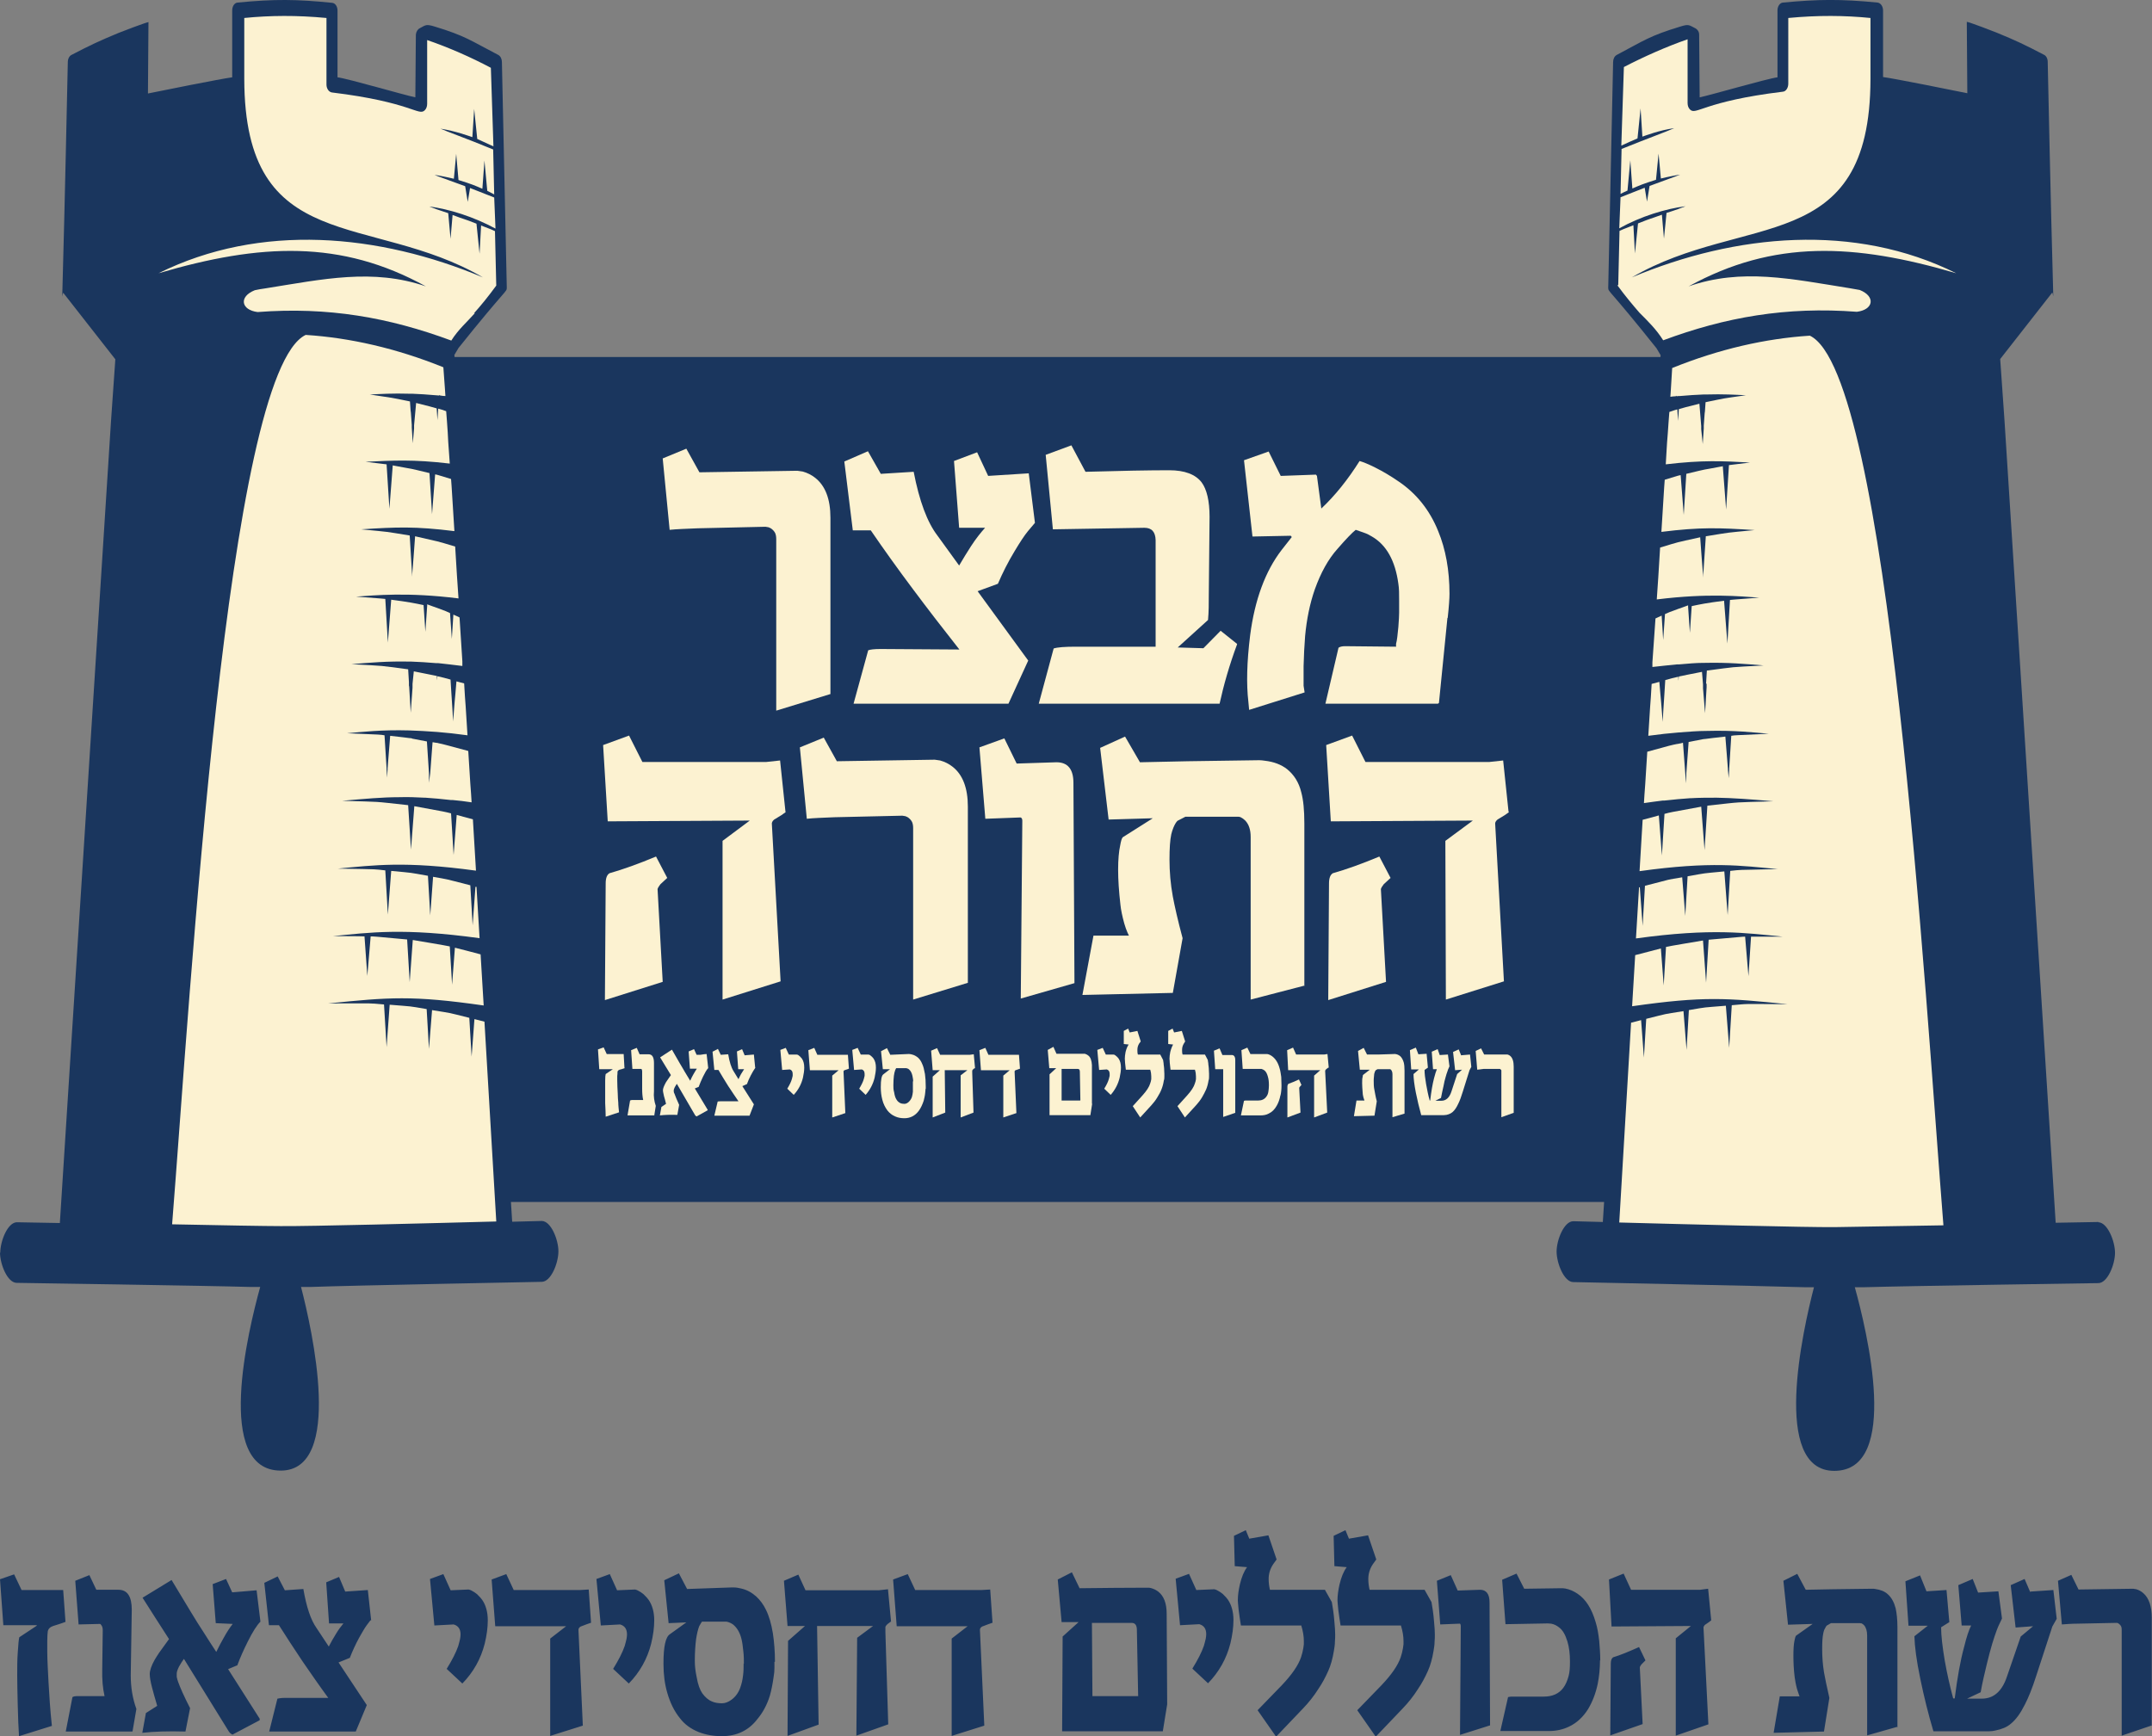 <svg xmlns="http://www.w3.org/2000/svg" id="Layer_2" data-name="Layer 2" viewBox="0 0 83.78 67.61"><rect x="0" y="0" width="83.78" height="67.61" fill="#808080" stroke="none"/><defs><style>      .cls-1 {        fill: #fcf2d1;      }      .cls-2 {        fill: #1a365e;      }    </style></defs><g id="Layer_1-2" data-name="Layer 1"><g><path class="cls-2" d="M2.55,63.15c-.1,.04-.2,.07-.29,.1l-.19,.06c-.12,.04-.19,.11-.21,.21-.01,.08-.02,.21-.02,.38v.4c0,.37,.03,.78,.05,1.22,.02,.26,.03,.53,.05,.79,.02,.3,.05,.6,.08,.89l-1.28,.4c-.02-.32-.04-.72-.05-1.23-.01-.45-.02-.83-.02-1.14s0-.59,.02-.87c.02-.33,.04-.53,.06-.61l.68-.45v-.02H.13s-.13-1.79-.13-1.79l.55-.19,.29,.61h1.62l.09,1.24Zm2.59,4.27H2.56l.26-1.34c.05-.03,.11-.04,.17-.04h1.08c-.07-.31-.1-.65-.09-1.04l.02-1.52c0-.07-.01-.13-.04-.18-.03-.05-.05-.07-.07-.07l-.83,.02-.13-1.7,.55-.22,.27,.57h.86c.35,0,.52,.26,.52,.78l-.04,2.55c0,.46,.07,.9,.22,1.31l-.15,.87Zm5-4.28c-.14,.14-.3,.39-.49,.77-.16,.32-.3,.63-.41,.93l-.36,.15,1.23,1.93v.06l-1.06,.56s-.09-.04-.14-.12l-1.75-2.83c-.06,.08-.12,.18-.19,.3-.06,.12-.09,.21-.09,.27,0,.05,0,.1,0,.13,.01,.06,.03,.13,.06,.21,.07,.2,.22,.54,.46,1.01l-.18,.91c-.68-.02-1.24,0-1.68,.05l.14-.77,.44-.28-.11-.38c-.04-.15-.07-.26-.09-.33-.06-.23-.09-.4-.09-.53s.06-.32,.19-.55c.05-.08,.1-.17,.17-.27l.39-.54-.54-.84c-.23-.36-.39-.61-.49-.77l1.13-.69,.76,1.26c.17,.28,.33,.54,.49,.78,.18,.28,.34,.54,.49,.76,.11-.22,.2-.4,.29-.55,.12-.22,.24-.4,.35-.54l-.66-.03-.12-1.52,.52-.2,.24,.52,.37-.03c.27-.02,.46-.04,.58-.05l.15,1.23Zm4.28-.05l-.15,.2c-.08,.11-.17,.27-.29,.48-.14,.26-.26,.52-.36,.78l-.44,.18,1.1,1.66-.43,1.03h-3.37l.32-1.28s.13-.03,.27-.03h1.71c-.36-.49-.69-.97-1-1.42-.33-.49-.64-.97-.92-1.41h-.39l-.18-1.65,.52-.25,.28,.54,.72-.05c.12,.7,.29,1.21,.52,1.53l.47,.71c.09-.17,.17-.32,.26-.46,.11-.19,.22-.33,.31-.44h-.56s-.11-1.6-.11-1.6l.5-.21,.24,.57,.88-.06,.13,1.18Zm3.12-1.17l.7-.03c.07,.01,.14,.05,.22,.1,.05,.04,.11,.07,.15,.12,.06,.06,.12,.12,.16,.18,.14,.2,.22,.47,.22,.8,0,.28-.04,.58-.12,.91-.15,.59-.44,1.11-.87,1.55l-.61-.57c.21-.34,.36-.63,.45-.89,.03-.1,.05-.19,.07-.27,.01-.06,.02-.12,.02-.18,0-.21-.09-.34-.27-.39l-.75,.04-.17-1.81,.52-.19,.28,.62Zm5.48,1.26c-.09,.03-.23,.08-.41,.15-.06,.03-.09,.08-.09,.13l.17,3.73-1.27,.4v-3.79l.62-.48h-2.76l-.14-1.82,.57-.21,.29,.62h2.58l.34-.02,.09,1.29Zm1-1.26l.7-.03c.07,.01,.14,.05,.22,.1,.05,.04,.11,.07,.15,.12,.06,.06,.12,.12,.16,.18,.14,.2,.22,.47,.22,.8,0,.28-.04,.58-.12,.91-.15,.59-.44,1.11-.87,1.55l-.61-.57c.21-.34,.36-.63,.45-.89,.03-.1,.05-.19,.07-.27,.01-.06,.02-.12,.02-.18,0-.21-.09-.34-.27-.39l-.75,.04-.17-1.81,.52-.19,.28,.62Zm6.13,2.79c0,.07,0,.15,0,.24,0,.11-.01,.22-.03,.33-.04,.29-.09,.54-.15,.75-.11,.35-.27,.65-.48,.9-.34,.45-.81,.67-1.39,.67-.32,0-.62-.05-.9-.16-.3-.12-.55-.3-.73-.54-.22-.27-.38-.6-.49-.98-.1-.34-.15-.72-.15-1.13v-.03c0-.64,.08-1.02,.25-1.13l.64-.46-.69,.03-.17-1.67,.57-.27,.32,.61,1.71-.06s.08,0,.12,0c.09,0,.18,.02,.27,.04,.23,.05,.42,.16,.59,.31,.15,.14,.28,.31,.38,.52,.12,.24,.21,.55,.27,.92,.05,.34,.08,.7,.08,1.1h0Zm-1.19,.07c0-.15,0-.31-.02-.47-.02-.2-.04-.36-.07-.48-.06-.25-.16-.43-.32-.57-.08-.06-.17-.1-.27-.12h-.95s-.07,.1-.11,.18c-.05,.13-.09,.3-.12,.5-.03,.24-.05,.52-.05,.85,0,.18,.02,.39,.07,.62,.05,.3,.13,.51,.22,.64,.11,.15,.23,.26,.38,.32,.11,.05,.24,.07,.39,.07,.12,0,.25-.05,.37-.14,.15-.11,.27-.27,.34-.47,.05-.14,.09-.3,.11-.49,.02-.15,.02-.3,.02-.45h0Zm5.72-1.64c-.08,.06-.14,.1-.17,.14-.02,.03-.04,.05-.04,.07,0,0,0,.02,0,.03v.17s.11,3.59,.11,3.59l-1.24,.44,.03-3.81,.62-.46h-2.18s.06,3.84,.06,3.84l-1.21,.44,.02-3.7,.66-.58h-.68l-.14-1.76,.56-.24,.28,.61h2.85l.36-.04,.12,1.27Zm3.97,.04c-.09,.03-.23,.08-.41,.15-.06,.03-.09,.08-.09,.13l.17,3.73-1.27,.4v-3.79l.62-.48h-2.76l-.14-1.82,.57-.21,.29,.62h2.58l.34-.02,.09,1.29Zm6.79,3.18l-.17,1.05h-3.92l.02-3.69,.62-.56h-.66s-.15-1.66-.15-1.66l.55-.28,.3,.62c.93-.01,1.78-.02,2.55-.02h.06s.05,0,.08,0c.04,0,.07,.01,.11,.02,.1,.03,.18,.07,.26,.13,.22,.17,.33,.46,.33,.86l.02,3.51Zm-1.13-.31l-.05-2.59c0-.18-.07-.27-.2-.27h-1.55s.02,2.85,.02,2.85h1.77Zm2.26-4.14l.7-.03c.07,.01,.14,.05,.22,.1,.05,.04,.11,.07,.15,.12,.06,.06,.12,.12,.16,.18,.14,.2,.22,.47,.22,.8,0,.28-.04,.58-.12,.91-.15,.59-.44,1.11-.87,1.55l-.61-.57c.21-.34,.36-.63,.45-.89,.03-.1,.05-.19,.07-.27,.01-.06,.02-.12,.02-.18,0-.21-.09-.34-.27-.39l-.75,.04-.17-1.81,.52-.19,.28,.62Zm2.07-2l.74-.13,.32,.94-.13,.18c-.12,.18-.18,.37-.18,.58,0,.15,.02,.29,.05,.42h2.14l.27,.48,.05,.31c.02,.15,.04,.3,.05,.46,.02,.2,.03,.36,.03,.49,0,.09,0,.18-.01,.28,0,.12-.02,.24-.04,.36-.05,.3-.12,.56-.22,.78-.11,.25-.24,.49-.39,.71-.17,.27-.37,.52-.59,.75l-1.05,1.1-.72-1.03,.94-.97c.39-.41,.64-.77,.75-1.09,.04-.12,.07-.24,.09-.36l.02-.15v-.13c0-.17-.03-.37-.1-.6h-2.35c-.03-.18-.06-.39-.09-.62-.02-.2-.03-.32-.03-.36,0-.19,.03-.4,.08-.62,.07-.29,.16-.51,.28-.67l-.48-.04-.03-1.18,.46-.22,.14,.34Zm3.88,0l.74-.13,.32,.94-.13,.18c-.12,.18-.18,.37-.18,.58,0,.15,.02,.29,.05,.42h2.14l.27,.48,.05,.31c.02,.15,.04,.3,.05,.46,.02,.2,.03,.36,.03,.49,0,.09,0,.18-.01,.28,0,.12-.02,.24-.04,.36-.05,.3-.12,.56-.22,.78-.11,.25-.24,.49-.39,.71-.17,.27-.37,.52-.59,.75l-1.05,1.1-.72-1.03,.94-.97c.39-.41,.64-.77,.75-1.09,.04-.12,.07-.24,.09-.36l.02-.15v-.13c0-.17-.03-.37-.1-.6h-2.35c-.03-.18-.06-.39-.09-.62-.02-.2-.03-.32-.03-.36,0-.19,.03-.4,.08-.62,.07-.29,.16-.51,.28-.67l-.48-.04-.03-1.18,.46-.22,.14,.34Zm5.49,7.27l-1.17,.37,.03-4.25s-.01-.07-.03-.08c0,0-.02,0-.03,0l-.74,.03-.13-1.7,.54-.22,.27,.6,.87-.03c.24,0,.37,.16,.37,.49l.02,4.8Zm4.28-2.54c0,.32-.03,.63-.09,.93-.08,.38-.21,.7-.37,.97-.2,.32-.45,.55-.75,.69-.23,.11-.49,.17-.78,.17h-.91c-.21,0-.39,0-.55,0-.19,0-.33,0-.43,0l.3-1.32s.08-.02,.12-.02h1.27c.33,0,.59-.11,.76-.34,.09-.12,.16-.28,.21-.47,.04-.15,.05-.33,.05-.53v-.04c0-.28-.03-.54-.1-.77-.08-.26-.18-.44-.33-.55-.09-.07-.19-.12-.3-.14-.04,0-.09-.01-.13-.01l-1.65,.03-.13-1.73,.56-.24,.3,.59,1.42-.02c.06,0,.11,0,.17,.01,.17,.03,.33,.1,.48,.2,.33,.22,.56,.59,.71,1.11,.07,.22,.11,.47,.14,.74,.02,.24,.04,.49,.04,.76h0Zm4.33-1.55s-.06,.05-.09,.07l-.16,.11s-.06,.07-.05,.11l.19,3.76-1.27,.44v-3.79s.59-.48,.59-.48l-3.09,.02-.1-1.83,.57-.23,.29,.63h2.69l.31-.04,.12,1.23Zm-2.57,1.57l-.15,.15-.04,.06s-.02,.04-.02,.05l.11,2.21-1.26,.44,.02-2.79c0-.13,.03-.21,.09-.25,.3-.09,.63-.23,1.01-.4l.25,.52Zm9.8,2.58l-1.16,.33v-3.89c0-.17-.04-.31-.12-.4-.03-.03-.06-.05-.09-.07-.03,0-.05-.01-.07-.01h-1.13l-.17,.1s-.06,.09-.09,.16c-.02,.05-.03,.1-.04,.15-.03,.14-.04,.34-.04,.61,0,.29,.02,.58,.07,.89,.04,.23,.11,.56,.21,1l-.21,1.31-1.96,.05,.24-1.42h.77s-.05-.12-.1-.29c-.05-.18-.07-.33-.09-.45-.04-.32-.05-.6-.05-.84s.01-.44,.04-.58c.02-.11,.04-.17,.06-.2l.65-.46-.96,.03-.18-1.71,.54-.27,.33,.62,1.04-.02,1.56-.02s.08,0,.11,.01c.2,.03,.36,.09,.48,.2,.15,.13,.25,.32,.31,.55,.04,.18,.07,.43,.07,.75v3.89Zm5.2-5.27l.89-.06,.13,1.12-.17,.3-.63,1.93c-.15,.47-.3,.84-.44,1.11-.17,.34-.35,.59-.55,.75-.15,.13-.35,.21-.6,.26-.08,.02-.16,.03-.25,.03h-2.16c-.2-.67-.37-1.36-.51-2.04-.15-.72-.22-1.27-.23-1.66l.52-.41h-.75s-.12-1.73-.12-1.73l.57-.23,.25,.62,.78-.05,.11,1.25-.32,.2c0,.32,.05,.75,.14,1.29,.09,.51,.2,1,.33,1.48h.06c.1-.8,.22-1.48,.37-2.02,.09-.37,.18-.64,.27-.82h-.37l-.13-1.57,.56-.24,.21,.53,.79-.05,.14,1.06-.1,.21c-.03,.06-.07,.15-.11,.26-.05,.14-.11,.31-.17,.51-.07,.24-.14,.5-.21,.79-.08,.34-.17,.7-.24,1.1l-.53,.25h.57c.47,0,.79-.29,.98-.85l.54-1.57,.48-.4-.68,.05-.19-1.65,.54-.24,.22,.51Zm4.73,5.21l-1.18,.4v-4.1c0-.05,0-.1-.02-.15-.02-.04-.04-.07-.07-.09-.02-.02-.05-.04-.08-.05-.02,0-.05,0-.07,0l-1.48,.03c-.25,0-.45,.02-.61,.03l-.15-1.7,.52-.23,.28,.57,2.13-.03,.12,.02c.1,.03,.19,.08,.27,.15,.22,.19,.33,.51,.33,.96v4.21Z"></path><path class="cls-1" d="M78.45,48.09l-.6-30.56-.06-.85-.39-2.95,2.04-2.52c.08-.13,.36,2.53,.11-8.5,0-.13-.06-.23-.15-.27-.76-.38-.81-.53-1.59-.84-.12-.05-.78-.39-.9-.41l.02,3.28c-.43-.08-3.44-.57-3.84-.62V.75c0-.16,.17-.29,.06-.3-1.46-.14-2.33-.13-3.72,0-.12,.01,.06,.14,.06,.3V3.29c-.4,.05-3.15,.68-3.59,.76l-.02-2.37c0-.11,.2-.21,.12-.25-.24-.12-.25-.17-.58-.07-1.23,.36-1.42,.53-2.51,1.08-.09,.04,.12,.16,.12,.27l-.19,8.3c0,.18,0,0,1.9,2.31l.17,.54-.13,2.83-.59,7.65-1.55,23.71,15.84,.04Z"></path><polygon class="cls-2" points="64.76 13.9 17.46 13.9 19.73 46.8 62.49 46.8 64.76 13.9"></polygon><path class="cls-1" d="M24.32,41.59s-.08,.03-.12,.04l-.08,.02c-.05,.02-.08,.05-.08,.09,0,.03,0,.09-.01,.16v.17c0,.16,.01,.33,.02,.52,0,.11,.01,.23,.02,.34,0,.13,.02,.26,.03,.38l-.52,.17c0-.14-.01-.31-.02-.53,0-.19,0-.36,0-.49s0-.26,0-.38c0-.14,.01-.23,.02-.26l.28-.19h0s-.53,0-.53,0l-.05-.77,.22-.08,.12,.26h.66l.03,.53Z"></path><path class="cls-1" d="M25.48,43.43h-1.05l.1-.58s.05-.02,.07-.02h.44c-.03-.13-.04-.28-.04-.45v-.65s0-.06-.01-.08c-.01-.02-.02-.03-.03-.03h-.34s-.05-.73-.05-.73l.22-.09,.11,.25h.35c.14,0,.21,.11,.21,.34v1.1c-.02,.2,.01,.39,.07,.57l-.06,.38Z"></path><path class="cls-1" d="M27.57,41.59c-.06,.06-.12,.17-.2,.33-.07,.14-.12,.27-.17,.4l-.15,.06,.5,.83v.02l-.43,.24s-.04-.02-.06-.05l-.71-1.22s-.05,.08-.08,.13c-.02,.05-.04,.09-.04,.11s0,.04,0,.06c0,.02,.01,.06,.03,.09,.03,.09,.09,.23,.18,.43l-.07,.39c-.28-.01-.5,0-.68,.02l.06-.33,.18-.12-.04-.16c-.02-.07-.03-.11-.04-.14-.02-.1-.04-.17-.04-.23s.03-.14,.08-.24c.02-.04,.04-.08,.07-.12l.16-.23-.22-.36c-.09-.15-.16-.26-.2-.33l.46-.3,.31,.54c.07,.12,.14,.23,.2,.34,.07,.12,.14,.23,.2,.33,.04-.09,.08-.17,.12-.24,.05-.09,.1-.17,.14-.23h-.27s-.05-.67-.05-.67l.21-.09,.1,.22h.15c.11-.02,.19-.03,.24-.03l.06,.53Z"></path><path class="cls-1" d="M29.41,41.57l-.06,.09s-.07,.11-.12,.21c-.06,.11-.11,.23-.15,.34l-.18,.08,.45,.71-.17,.44h-1.37l.13-.55s.05-.01,.11-.01h.7c-.15-.21-.28-.42-.41-.61-.13-.21-.26-.42-.37-.61h-.16l-.07-.71,.21-.11,.11,.23,.29-.02c.05,.3,.12,.52,.21,.66l.19,.31c.03-.07,.07-.14,.1-.2,.05-.08,.09-.14,.12-.19h-.23s-.05-.69-.05-.69l.2-.09,.1,.24,.36-.03,.05,.51Z"></path><path class="cls-1" d="M30.72,41.06h.28s.06,0,.09,.03c.02,.02,.04,.03,.06,.05,.02,.03,.05,.05,.07,.08,.06,.09,.09,.2,.09,.35,0,.12-.02,.25-.05,.39-.06,.25-.18,.48-.36,.67l-.25-.24c.09-.15,.15-.27,.18-.38,.01-.04,.02-.08,.03-.12,0-.03,0-.05,0-.08,0-.09-.04-.15-.11-.17l-.3,.02-.07-.78,.21-.08,.12,.26Z"></path><path class="cls-1" d="M33.05,41.61s-.09,.03-.17,.06c-.03,.01-.04,.03-.04,.06l.07,1.61-.51,.17v-1.63l.25-.21h-1.12l-.06-.78,.23-.09,.12,.27h1.19s.04,.55,.04,.55Z"></path><path class="cls-1" d="M33.51,41.06h.28s.06,0,.09,.03c.02,.02,.04,.03,.06,.05,.03,.03,.05,.05,.07,.08,.06,.09,.09,.2,.09,.35,0,.12-.02,.25-.05,.39-.06,.25-.18,.48-.35,.67l-.25-.24c.09-.15,.15-.27,.18-.38,.01-.04,.02-.08,.03-.12,0-.03,0-.05,0-.08,0-.09-.04-.15-.11-.17l-.3,.02-.07-.78,.21-.08,.12,.26Z"></path><path class="cls-1" d="M35.55,42.09c0-.08-.02-.15-.03-.21-.02-.1-.07-.19-.13-.24-.03-.03-.07-.04-.11-.05h-.39s-.03,.05-.04,.08c-.02,.06-.04,.13-.05,.22-.01,.1-.02,.22-.02,.37,0,.08,0,.17,.03,.27,.02,.13,.05,.22,.09,.28,.04,.07,.09,.11,.15,.14,.04,.02,.1,.03,.16,.03,.05,0,.1-.02,.15-.06,.06-.05,.11-.12,.14-.2,.02-.06,.03-.13,.04-.21,0-.06,0-.13,0-.19s0-.13,0-.2m.49,.28s0,.09-.01,.14c-.01,.13-.04,.23-.06,.32-.05,.15-.11,.28-.19,.39-.14,.19-.33,.29-.56,.29-.13,0-.25-.02-.36-.07-.12-.05-.22-.13-.3-.23-.09-.12-.16-.26-.2-.42-.04-.15-.06-.31-.06-.49h0c0-.29,.03-.45,.1-.5l.26-.2h-.28s-.07-.7-.07-.7l.23-.12,.13,.26,.69-.03s.03,0,.05,0c.04,0,.07,.01,.11,.02,.09,.02,.17,.07,.24,.13,.06,.06,.11,.13,.15,.23,.05,.1,.08,.24,.11,.4,.02,.14,.03,.3,.03,.48,0,.03,0,.06,0,.1"></path><path class="cls-1" d="M37.94,41.59s-.06,.05-.07,.06c0,.01-.01,.02-.02,.03,0,0,0,0,0,.01v.08s.05,1.55,.05,1.55l-.5,.19v-1.64s.26-.2,.26-.2h-.88s.02,1.65,.02,1.65l-.49,.19v-1.59s.28-.25,.28-.25h-.28l-.06-.76,.23-.1,.12,.26h1.16l.15-.02,.05,.55Z"></path><path class="cls-1" d="M39.71,41.61s-.09,.03-.17,.06c-.03,.01-.04,.03-.04,.06l.07,1.61-.51,.17v-1.63l.25-.21h-1.12l-.06-.78,.23-.09,.12,.27h1.19s.04,.55,.04,.55Z"></path><path class="cls-1" d="M42.06,42.84l-.02-1.11c0-.08-.03-.11-.08-.11h-.63s0,1.23,0,1.23h.72Zm.46,.13l-.07,.45h-1.59v-1.59s.26-.24,.26-.24h-.27s-.06-.71-.06-.71l.22-.12,.12,.27c.38,0,.72,0,1.04,0h.02s.02,0,.03,0c.02,0,.03,0,.04,.01,.04,.01,.07,.03,.11,.06,.09,.07,.13,.2,.14,.37v1.51Z"></path><path class="cls-1" d="M43.05,41.06h.28s.06,0,.09,.03c.02,.02,.04,.03,.06,.05,.03,.03,.05,.05,.07,.08,.06,.09,.09,.2,.09,.35,0,.12-.02,.25-.05,.39-.06,.25-.18,.48-.35,.67l-.25-.24c.09-.15,.15-.27,.18-.38,.01-.04,.02-.08,.03-.12,0-.03,0-.05,0-.08,0-.09-.04-.15-.11-.17l-.3,.02-.07-.78,.21-.08,.12,.26Z"></path><path class="cls-1" d="M43.98,40.2l.3-.06,.13,.41-.06,.08c-.05,.08-.07,.16-.07,.25,0,.07,0,.12,.02,.18h.87l.11,.21,.02,.13c0,.07,.02,.13,.02,.19,0,.09,.01,.16,.01,.21,0,.04,0,.08,0,.12,0,.05,0,.1-.02,.15-.02,.13-.05,.24-.09,.34-.04,.11-.1,.21-.16,.31-.07,.12-.15,.22-.24,.32l-.43,.47-.29-.44,.38-.42c.16-.18,.26-.33,.3-.47,.02-.05,.03-.1,.04-.16v-.06s0-.05,0-.05c0-.07-.01-.16-.04-.26h-.95c-.01-.08-.02-.17-.03-.27,0-.08-.01-.14-.01-.15,0-.08,.01-.17,.03-.27,.03-.12,.07-.22,.12-.29l-.19-.02v-.51s.17-.09,.17-.09l.06,.15Z"></path><path class="cls-1" d="M45.71,40.2l.3-.06,.13,.41-.05,.08c-.05,.08-.07,.16-.07,.25,0,.07,0,.12,.02,.18h.87l.11,.21,.02,.13c0,.07,.02,.13,.02,.19,0,.09,.01,.16,.01,.21,0,.04,0,.08,0,.12,0,.05,0,.1-.02,.15-.02,.13-.05,.24-.09,.34-.05,.11-.1,.21-.16,.31-.07,.12-.15,.22-.24,.32l-.43,.47-.29-.44,.38-.42c.16-.18,.26-.33,.3-.47,.02-.05,.03-.1,.04-.16v-.06s0-.05,0-.05c0-.07-.01-.16-.04-.26h-.95c-.01-.08-.02-.17-.03-.27,0-.08-.01-.14-.01-.15,0-.08,.01-.17,.03-.27,.03-.12,.07-.22,.11-.29l-.19-.02v-.51s.17-.09,.17-.09l.06,.15Z"></path><path class="cls-1" d="M48.09,43.33l-.47,.16v-1.83s0-.03,0-.03c0,0,0,0-.01,0h-.3s-.05-.72-.05-.72l.22-.09,.11,.26h.35c.1-.01,.15,.06,.15,.2v2.07Z"></path><path class="cls-1" d="M49.85,42.64c-.03,.16-.08,.3-.15,.42-.08,.14-.18,.24-.31,.3-.09,.05-.2,.07-.32,.07h-.37c-.08,0-.16,0-.22,0-.08,0-.13,0-.17,0l.12-.57s.03,0,.05-.01h.51c.13,0,.24-.05,.31-.15,.04-.05,.07-.12,.08-.2,.01-.07,.02-.14,.02-.23v-.02c0-.12-.01-.23-.04-.33-.03-.11-.07-.19-.13-.24-.04-.03-.08-.05-.12-.06-.02,0-.03,0-.06,0h-.67s-.05-.73-.05-.73l.23-.1,.12,.25h.58s.05,0,.07,0c.07,.01,.13,.04,.2,.09,.13,.1,.23,.25,.29,.48,.03,.09,.04,.2,.06,.32,0,.1,.01,.21,.01,.33,0,.14-.01,.27-.04,.4"></path><path class="cls-1" d="M50.66,42.25l-.06,.07-.02,.03s0,.02,0,.02l.05,.95-.51,.19v-1.2c0-.05,.02-.09,.04-.11,.12-.04,.26-.1,.41-.17l.1,.22Zm1.05-.68s-.03,.02-.04,.03l-.06,.05s-.02,.03-.02,.05l.08,1.62-.51,.19v-1.63s.24-.21,.24-.21h-1.25s-.04-.78-.04-.78l.23-.1,.12,.27h1.09l.13-.02,.05,.53Z"></path><path class="cls-1" d="M54.68,43.36l-.47,.14v-1.67c0-.08-.02-.13-.05-.17-.01-.01-.02-.02-.04-.03-.01,0-.02,0-.03,0h-.46l-.07,.04s-.03,.04-.04,.07c0,.02-.01,.04-.02,.07,0,.06-.02,.15-.02,.26,0,.12,0,.25,.03,.38,.02,.1,.04,.24,.09,.43l-.09,.56-.8,.02,.1-.61h.31s-.02-.05-.04-.12c-.02-.08-.03-.14-.03-.19-.01-.14-.02-.26-.02-.36s0-.19,.02-.25c0-.05,.01-.07,.02-.08l.26-.2h-.39s-.07-.73-.07-.73l.22-.12,.13,.26h.42s.63-.02,.63-.02c.02,0,.03,0,.05,0,.08,.01,.14,.04,.2,.09,.06,.06,.1,.14,.13,.24,.02,.08,.03,.18,.03,.32v1.67Z"></path><path class="cls-1" d="M56.87,41.09l.36-.03,.05,.48-.07,.13-.26,.83c-.06,.2-.12,.36-.18,.48-.07,.15-.14,.25-.22,.32-.06,.05-.14,.09-.24,.11-.03,0-.07,.01-.1,.01h-.88c-.08-.29-.15-.58-.21-.88-.06-.31-.09-.55-.09-.72l.21-.18h-.3s-.05-.75-.05-.75l.23-.1,.1,.26,.32-.02,.05,.54-.13,.09c0,.14,.02,.32,.06,.55,.04,.22,.08,.43,.14,.64h.02c.04-.35,.09-.64,.15-.87,.04-.16,.08-.28,.11-.35h-.15l-.05-.68,.23-.1,.08,.23,.32-.02,.06,.46-.04,.09s-.03,.06-.04,.11c-.02,.06-.05,.13-.07,.22-.03,.1-.06,.22-.08,.34-.03,.14-.07,.3-.1,.47l-.22,.11h.23c.19,0,.32-.12,.4-.37l.22-.67,.19-.17-.27,.02-.08-.71,.22-.1,.09,.22Z"></path><path class="cls-1" d="M58.93,43.33l-.48,.17v-1.76s0-.04,0-.06c0-.02-.02-.03-.03-.04-.01-.01-.02-.02-.03-.02,0,0-.02,0-.03,0h-.6c-.1,.02-.19,.02-.25,.03l-.06-.73,.21-.1,.12,.24h.86s.05,0,.05,0c.04,.01,.08,.03,.11,.06,.09,.08,.13,.22,.13,.41v1.81Z"></path><path class="cls-1" d="M32.34,27.02l-2.12,.65v-6.67c0-.09-.01-.17-.04-.24-.03-.06-.07-.11-.12-.15-.04-.04-.09-.06-.14-.08-.04,0-.08-.02-.12-.02l-2.64,.06c-.45,.02-.81,.03-1.09,.06l-.27-2.78,.92-.38,.51,.92,3.81-.06,.21,.03c.18,.05,.34,.13,.48,.24,.4,.31,.6,.83,.6,1.56v6.86Z"></path><path class="cls-1" d="M40.29,20.36l-.27,.32c-.14,.17-.31,.43-.52,.78-.26,.43-.47,.85-.65,1.27l-.79,.29,1.97,2.7-.77,1.68h-6.03l.57-2.08c.08-.03,.24-.05,.48-.05l3.07,.02c-.64-.81-1.24-1.59-1.8-2.34-.6-.8-1.15-1.57-1.65-2.3h-.7l-.33-2.68,.92-.4,.5,.88,1.28-.08c.22,1.14,.53,1.97,.93,2.49l.84,1.16c.16-.27,.31-.52,.46-.75,.2-.31,.39-.54,.55-.72h-1.01s-.2-2.6-.2-2.6l.9-.34,.43,.92,1.58-.1,.24,1.92Z"></path><path class="cls-1" d="M48.16,25.09c-.3,.81-.52,1.58-.68,2.31h-7.04l.58-2.15c.15-.05,.44-.07,.87-.07h3.1v-4.15c-.01-.32-.15-.48-.44-.48l-3.56,.06-.28-2.9,1-.37,.55,1.03c1.39-.04,2.48-.06,3.26-.06,.6,0,1.02,.16,1.26,.47,.2,.27,.31,.72,.31,1.34l-.03,3.05c0,.33,0,.65-.03,.97l-1.18,1.07,1,.03,.67-.68,.64,.51Z"></path><path class="cls-1" d="M56.35,24.06l-.33,3.31-.04,.03h-4.38l.51-2.18c.06-.04,.14-.06,.26-.06l1.98,.02v-.11c.04-.14,.06-.36,.09-.66,.02-.26,.03-.45,.03-.55v-.47c0-.26,0-.48-.03-.66-.12-.89-.46-1.51-1.03-1.84-.08-.05-.19-.11-.34-.16l-.29-.1c-.14,.11-.38,.36-.71,.74-.36,.4-.65,.93-.88,1.57-.2,.57-.32,1.18-.38,1.82-.03,.38-.05,.77-.06,1.18,0,.29,0,.54,0,.76l.04,.26-2.16,.68-.03-.32c-.08-.68-.06-1.54,.07-2.59,.18-1.38,.59-2.49,1.22-3.31l.4-.51-.04-.05-1.49,.03-.33-2.97,.96-.34,.47,.95,1.37-.05,.04,.05,.17,1.27c.54-.51,1.03-1.12,1.49-1.85,.14,.04,.34,.12,.6,.25,.32,.16,.62,.34,.91,.54,.7,.47,1.22,1.12,1.55,1.94,.29,.7,.44,1.52,.44,2.44,0,.18-.02,.49-.07,.94"></path><path class="cls-1" d="M25.98,34.18l-.27,.25-.07,.1s-.04,.07-.04,.09l.2,3.61-2.25,.71,.03-4.54c0-.21,.05-.34,.15-.4,.53-.15,1.14-.37,1.81-.65l.44,.84Zm4.61-2.56c-.06,.04-.11,.08-.17,.12l-.28,.17c-.07,.06-.1,.12-.09,.18l.34,6.12-2.26,.71v-6.18s1.06-.79,1.06-.79l-5.53,.03-.18-2.97,1.01-.37,.52,1.03h4.81l.55-.06,.21,2Z"></path><path class="cls-1" d="M37.67,38.27l-2.12,.65v-6.67c0-.09-.01-.17-.04-.24-.03-.06-.07-.11-.12-.15-.04-.04-.09-.06-.14-.08-.04,0-.08-.02-.12-.02l-2.64,.06c-.45,.02-.81,.03-1.08,.06l-.27-2.78,.93-.38,.51,.92,3.81-.06,.21,.03c.18,.05,.34,.13,.48,.24,.4,.31,.6,.83,.6,1.56v6.86Z"></path><path class="cls-1" d="M41.83,38.28l-2.09,.6,.06-6.92c0-.07-.02-.11-.06-.13-.01,0-.03,0-.05,0l-1.33,.05-.23-2.78,.97-.35,.48,.98,1.55-.05c.44,0,.66,.27,.66,.8l.04,7.82Z"></path><path class="cls-1" d="M50.77,38.38l-2.08,.54v-6.33c0-.28-.07-.5-.22-.65-.05-.05-.11-.09-.17-.12-.05-.02-.09-.02-.12-.02h-2.03l-.31,.16c-.06,.06-.11,.15-.16,.27-.03,.08-.06,.16-.08,.25-.05,.23-.07,.56-.07,.99,0,.47,.04,.95,.13,1.44,.07,.37,.19,.91,.38,1.62l-.38,2.13-3.52,.08,.43-2.31h1.38s-.1-.19-.18-.47c-.08-.29-.13-.53-.15-.73-.06-.52-.09-.98-.09-1.37s.03-.72,.08-.94c.03-.17,.06-.28,.1-.32l1.17-.74-1.72,.05-.33-2.79,.97-.44,.58,1,1.86-.04,2.79-.04c.07,0,.14,.01,.21,.02,.35,.04,.64,.15,.87,.33,.27,.22,.46,.52,.55,.9,.08,.29,.12,.69,.12,1.22v6.33Z"></path><path class="cls-1" d="M54.14,34.18l-.27,.25-.07,.1s-.04,.07-.04,.09l.2,3.61-2.25,.71,.03-4.54c0-.21,.05-.34,.15-.4,.53-.15,1.14-.37,1.81-.65l.44,.84Zm4.61-2.56c-.06,.04-.11,.08-.17,.12l-.28,.17c-.07,.06-.1,.12-.09,.18l.34,6.12-2.26,.71-.02-6.18,1.07-.79-5.53,.03-.18-2.97,1.01-.37,.52,1.03h4.81l.55-.06,.21,2Z"></path><path class="cls-2" d="M66.42,26.61l.03-.5c1.24-.16,.76-.12,2.21-.2-.73-.06-1.39-.12-2.29-.1-.02,0-.03,0-.05,0-.29,0-.61,.03-.96,.06-.03,0-.06,0-.08,0-.29,.03-.61,.06-.95,.1v-.18s.12-1.71,.12-1.71c.07-.03,.15-.07,.24-.11l.06,.95,.07-1.01c.18-.08,.13-.06,.51-.2,.1-.03,.22-.08,.39-.14v.06s.07,1.01,.07,1.01l.07-1.04c.33-.07,.56-.12,1.26-.21l.13,1.67,.1-1.7c.11-.01-.06,0,1.14-.09-.75-.05-1.98-.18-3.99,.07l.06-.88,.07-1.14c.8-.24,.52-.17,1.56-.4l.06,.82,.06,.75v-.12s.1-1.49,.1-1.49c1.07-.17,.66-.12,1.9-.24-1.39-.09-2.1-.12-3.63,.07l.11-1.76,.02-.27c.58-.18,.52-.16,.62-.18l.12,1.55,.1-1.6c1-.24,.45-.11,1.33-.28,.03,0,.06-.01,.09-.02l.13,1.69,.11-1.73c.27-.03,.55-.07,.82-.1-1.08-.06-1.84-.1-3.28,.07l.05-.84,.03-.38,.03-.43,.03-.39c.14-.05,.24-.08,.31-.1l.03,.45,.03-.46c.16-.05,.28-.08,.8-.21l.07,.87v.12s.06,.58,.06,.58l.04-.61v-.11s.04-.55,.04-.55v.07s.03-.43,.03-.43c.83-.17,.58-.13,1.57-.27-.4-.02-.89-.05-1.55-.03h-.1c-.28,.01-.58,.03-.92,.06-.04,0-.09,0-.13,.01v-.02s0,0-.04,.02c-.07,0-.13,.01-.2,.02l.02-.3,.05-.82c1.83-.74,3.64-1.15,5.36-1.26,3.08,1.47,4.48,25.62,5.2,34.64-1.91,.03-3.67,.06-4.23,.07-1.12,.01-5.79-.11-8.39-.18l.46-7.78c.1-.02,.23-.06,.39-.1l.11,1.46,.09-1.51c.93-.23,.58-.16,1.45-.3l.12,1.51,.09-1.55c.76-.13,.48-.09,1.44-.17l.13,1.64,.1-1.66c.73-.06,.23-.05,2.17-.04-2.37-.24-3.25-.32-6.05,.08l.12-1.99c.29-.08,.87-.22,1-.26l.11,1.44,.09-1.5c.12-.03,1.32-.23,1.44-.25l.12,1.64,.1-1.67c1.29-.11,1.31-.12,1.42-.12l.13,1.54,.1-1.54c.15,0,1.07,0,1.23,0-1.43-.14-2.74-.34-5.71,.07l.12-1.99s.02,0,.03,0l.11,1.5,.09-1.56c1.13-.29,.79-.22,1.45-.33l.12,1.5,.09-1.54c.8-.14,.49-.1,1.43-.19l.13,1.7,.1-1.72c.49-.05,.09-.03,1.85-.07-1.41-.13-2.58-.31-5.38,.08l.12-2c.2-.05,.57-.15,.63-.17l.12,1.56,.1-1.62c.31-.08,.08-.03,1.43-.28l.13,1.69,.11-1.73c1.47-.16,.92-.12,2.57-.17-.91-.08-1.58-.13-2.21-.14h0c-.34,0-.67,0-1.01,.02-.01,0-.02,0-.03,0-.3,.02-.62,.05-.98,.09-.02,0-.05,0-.07,0-.23,.03-.47,.06-.74,.1l.02-.32,.03-.41,.08-1.27c.9-.25,.95-.26,1.15-.3,.03,0,.07-.01,.11-.02,.04,0,.08-.02,.13-.03l.09,1.2,.02,.22v.16s.02-.16,.02-.16v-.22s.09-1.23,.09-1.23c.32-.06,.45-.09,.57-.11,.03,0,.07-.01,.1-.01,.13-.02,.32-.04,.76-.09l.1,1.26v.04s.03,.32,.03,.32l.02-.33v-.04s.08-1.28,.08-1.28c.2-.03,.02-.01,1.46-.08-.59-.05-1.32-.14-2.42-.11-.33,0-.69,.03-1.09,.06-.36,.03-.75,.07-1.18,.13l.07-1.11,.03-.41,.03-.5c.08-.02,.18-.05,.3-.08l.04,.47,.03,.33,.06,.76,.02-.37,.05-.77,.03-.49c.26-.07,.28-.08,.51-.13v.16s.02-.17,.02-.17c.16-.03,.42-.09,.9-.18l.04,.49v.15s.08,.97,.08,.97l.06-1.01v-.13Zm-3.42-15.5l.05-2.12c.14-.06,.07-.04,.54-.22l.06,1.1,.12-1.17c.55-.22,.41-.15,.93-.34l.08,.93,.1-1c.33-.1,.65-.22,.74-.26-.78,.1-1.73,.39-2.58,.86l.05-1.21c.36-.14,.89-.35,.94-.37l.09,.54,.1-.61c1.08-.4,1.1-.4,1.19-.44-.1,.01-.51,.09-.75,.15l-.09-.97-.1,1.02c-.51,.16-.62,.21-.92,.34l-.08-1.1-.11,1.18c-.13,.06-.16,.07-.27,.13l.04-1.75c1.09-.44,1.79-.69,2.05-.81-.58,.08-1.12,.29-1.24,.33l-.07-1.1-.12,1.17c-.19,.08-.42,.18-.63,.28l.1-3.06c.77-.4,1.67-.8,2.48-1.08v2.48c0,.1,.03,.19,.09,.25,.24,.25,.5-.31,3.62-.69,.12-.01,.21-.15,.21-.31V.7c1.16-.11,2.2-.1,3.2,0V3.07c-.01,6.96-4.92,5.18-9.29,7.73,4.05-1.7,8.67-2.13,12.63-.16-3.97-1.17-7.11-1.31-10.42,.51,2.07-.72,4-.29,6.26,.07,.13,.02,.27,.05,.4,.07,.63,.25,.54,.77-.11,.85-2.75-.21-5.12,.21-7.54,1.11-.27-.43-.59-.74-.92-1.07-.26-.3-.54-.63-.87-1.08Zm18.7,36.47s-.67,.01-1.67,.03l-1.99-31.2-.06-.86-.11-1.57,2.02-2.58c.08-.14,.07,2.28-.17-8.99,0-.13-.06-.24-.15-.28-.75-.39-1.06-.54-1.84-.86-.12-.05-1.03-.4-1.16-.42l.02,2.78c-.43-.09-2.88-.58-3.28-.63V.41c0-.16-.09-.29-.21-.31-1.44-.14-2.31-.13-3.69,0-.12,.01-.21,.15-.21,.3V3.01c-.4,.05-2.59,.69-3.03,.78l-.02-2.44c0-.12-.07-.21-.15-.25-.24-.12-.25-.17-.57-.07-1.22,.37-1.41,.54-2.49,1.11-.09,.05-.14,.16-.14,.28h0l-.19,8.78c0,.18,0,0,1.88,2.36l.16,.27-.13,1.73-.58,7.81-1.54,24.21c-.7-.02-1.15-.03-1.15-.03-.36,0-.65,.73-.65,1.18,0,.45,.29,1.19,.65,1.19,0,0,7.39,.15,9.01,.2h.36c-.43,1.66-1.67,7.15,.79,7.15,2.6,0,1.26-5.49,.8-7.15h.37c1.65-.05,9.11-.16,9.11-.16,.36,0,.65-.73,.65-1.18,0-.45-.29-1.18-.65-1.19Z"></path><path class="cls-1" d="M19.74,48.05l-1.55-23.71-.59-7.65-.13-2.83s.17-.54,.17-.54c1.9-2.31,1.9-2.12,1.9-2.31l-.19-8.3c0-.12,.21-.23,.12-.27-1.09-.55-1.28-.72-2.51-1.08-.33-.1-.34-.05-.58,.07-.08,.04,.13,.14,.12,.25l-.02,2.37c-.44-.09-3.19-.72-3.59-.76V.75c0-.15,.18-.29,.06-.3-1.4-.13-2.27-.14-3.72,0-.12,.01,.06,.14,.06,.3V3.85c-.4,.05-3.41,.53-3.84,.62l.02-3.28c-.12,.02-.78,.36-.9,.41-.78,.32-.83,.46-1.59,.84-.08,.04-.14,.14-.15,.27-.25,11.04,.03,8.37,.11,8.5l2.04,2.52-.39,2.94-.06,.85-.6,30.56,15.84-.04Z"></path><path class="cls-2" d="M15.93,26.74l.06,1.01,.07-.97v-.15s.05-.49,.05-.49c.49,.1,.74,.15,.9,.18v.17s.02-.16,.02-.16c.23,.05,.25,.06,.51,.13l.03,.49,.05,.77,.02,.37,.06-.76,.03-.33,.04-.47c.12,.03,.22,.06,.3,.08l.03,.5,.03,.41,.07,1.11c-.43-.06-.82-.1-1.18-.13-.4-.03-.76-.05-1.09-.06-1.1-.03-1.83,.06-2.42,.11,1.44,.06,1.26,.05,1.46,.08l.08,1.28v.04s.02,.33,.02,.33l.02-.32v-.05s.1-1.26,.1-1.26c.44,.05,.62,.07,.76,.09,.04,0,.07,0,.1,.02,.12,.02,.25,.05,.57,.11l.08,1.23v.22s.02,.16,.02,.16v-.16s.03-.22,.03-.22l.09-1.2c.05,0,.09,.02,.13,.02,.04,0,.08,.01,.11,.02,.2,.04,.25,.06,1.15,.3l.08,1.27,.03,.41,.02,.32c-.26-.04-.51-.07-.74-.09-.02,0-.05,0-.07,0-.35-.04-.67-.07-.98-.09-.01,0-.02,0-.03,0-.34-.02-.67-.03-1.01-.02h0c-.63,0-1.3,.06-2.21,.14,1.64,.05,1.09,.01,2.57,.17l.11,1.73,.13-1.69c1.35,.25,1.11,.2,1.43,.28l.1,1.62,.12-1.56c.06,.02,.44,.12,.63,.17l.12,2c-2.79-.38-3.97-.21-5.38-.08,1.76,.03,1.36,.02,1.85,.07l.1,1.72,.13-1.7c.94,.09,.63,.05,1.43,.19l.09,1.54,.11-1.5c.66,.12,.32,.04,1.45,.33l.09,1.56,.11-1.5s.02,0,.04,0l.12,2c-2.98-.41-4.29-.22-5.71-.08,.16,0,1.08,0,1.23,.01l.11,1.54,.13-1.54c.11,0,.14,0,1.42,.12l.1,1.66,.12-1.64c.12,.02,1.32,.22,1.44,.25l.09,1.49,.11-1.44c.13,.03,.7,.18,1,.26l.12,1.99c-2.8-.4-3.68-.32-6.05-.08,1.94,0,1.45-.02,2.17,.04l.1,1.66,.12-1.65c.96,.08,.68,.04,1.44,.17l.09,1.55,.12-1.51c.86,.14,.52,.07,1.45,.3l.09,1.51,.11-1.46,.39,.1,.46,7.78c-2.6,.07-7.26,.19-8.39,.18-.56,0-2.32-.03-4.23-.07,.72-9.01,2.12-33.16,5.2-34.63,1.72,.11,3.53,.52,5.36,1.26l.06,.82,.02,.3c-.07,0-.13-.01-.2-.02-.04-.02-.04-.02-.04-.02v.02s-.09-.01-.13-.01c-.34-.03-.64-.05-.92-.06h-.1c-.66-.02-1.14,.01-1.55,.03,.99,.15,.73,.1,1.56,.27l.03,.43v-.07s.04,.55,.04,.55v.11s.04,.61,.04,.61l.05-.58v-.12s.08-.87,.08-.87c.51,.13,.64,.16,.8,.21l.03,.46,.03-.45c.08,.02,.17,.05,.31,.1l.03,.39,.03,.43,.02,.38,.06,.84c-1.44-.17-2.2-.12-3.28-.07,.27,.03,.55,.07,.82,.1l.11,1.73,.13-1.69s.06,.01,.1,.02c.89,.17,.33,.04,1.33,.28l.1,1.6,.12-1.55c.1,.02,.03,0,.62,.18l.02,.27,.11,1.76c-1.53-.19-2.24-.16-3.63-.07,1.24,.12,.83,.07,1.89,.24l.09,1.49v.12s.06-.76,.06-.76l.06-.82c1.04,.24,.76,.16,1.56,.4l.07,1.14,.06,.88c-2-.25-3.24-.12-3.99-.07,1.21,.09,1.03,.08,1.14,.09l.1,1.7,.13-1.67c.69,.09,.93,.14,1.26,.21l.07,1.04,.07-1.01v-.06c.17,.06,.29,.11,.39,.14,.37,.14,.33,.12,.5,.2l.07,1.01,.06-.95c.09,.04,.18,.08,.24,.11l.11,1.71v.18c-.33-.04-.65-.08-.94-.11-.03,0-.06,0-.08,0-.35-.03-.67-.05-.96-.06-.02,0-.03,0-.05,0-.9-.02-1.56,.04-2.29,.1,1.45,.08,.97,.04,2.21,.2l.03,.5v.13Zm2.56-14.55c-.31,.35-.65,.64-.92,1.07-2.43-.9-4.8-1.32-7.54-1.11-.65-.08-.74-.6-.11-.85,.13-.03,.26-.05,.4-.07,2.26-.36,4.19-.79,6.26-.08-3.3-1.82-6.44-1.68-10.41-.51,3.97-1.97,8.58-1.54,12.63,.16-4.37-2.55-9.28-.78-9.29-7.73V.7c1-.1,2.04-.11,3.2,0V3.29c0,.16,.09,.29,.21,.31,3.12,.38,3.38,.94,3.62,.69,.06-.06,.09-.15,.09-.25V1.56c.82,.28,1.71,.67,2.48,1.08l.1,3.06c-.21-.1-.43-.2-.63-.29l-.12-1.17-.07,1.1c-.12-.04-.66-.24-1.24-.33,.26,.12,.96,.36,2.05,.81l.04,1.75c-.11-.06-.14-.07-.27-.14l-.11-1.18-.08,1.1c-.3-.13-.41-.18-.93-.34l-.09-1.02-.09,.97c-.24-.06-.65-.14-.75-.15,.09,.04,.11,.05,1.19,.44l.1,.61,.09-.54c.05,.02,.59,.23,.94,.37l.05,1.21c-.85-.46-1.8-.76-2.58-.86,.09,.04,.42,.16,.74,.26l.09,1,.08-.93c.52,.2,.38,.12,.93,.34l.12,1.17,.06-1.1c.48,.18,.4,.16,.54,.22l.05,2.12c-.33,.45-.6,.78-.87,1.08ZM0,48.77c0,.45,.29,1.18,.65,1.18,0,0,7.47,.11,9.11,.16h.37c-.46,1.66-1.8,7.15,.8,7.15,2.46,0,1.22-5.49,.79-7.15h.36c1.62-.06,9.01-.2,9.01-.2,.36,0,.65-.73,.65-1.19,0-.45-.29-1.18-.65-1.18,0,0-.44,.01-1.15,.03l-1.54-24.21-.58-7.81-.13-1.73,.16-.27c1.88-2.35,1.88-2.17,1.88-2.35l-.19-8.78h0c0-.12-.05-.23-.14-.28-1.08-.56-1.27-.74-2.49-1.11-.33-.1-.34-.05-.57,.07-.08,.04-.14,.14-.15,.25l-.02,2.44c-.44-.09-2.63-.73-3.03-.78V.41c0-.16-.09-.29-.21-.3C11.55-.03,10.69-.04,9.25,.1c-.12,.01-.21,.14-.21,.31V3.01c-.4,.05-2.85,.54-3.28,.63l.02-2.78c-.12,.02-1.04,.37-1.16,.42-.77,.32-1.09,.47-1.84,.86-.08,.04-.14,.15-.14,.28-.24,11.27-.25,8.85-.17,8.99l2.02,2.58-.11,1.57-.06,.86-1.99,31.2c-1-.02-1.67-.03-1.67-.03-.36,0-.65,.73-.65,1.19Z"></path></g></g></svg>